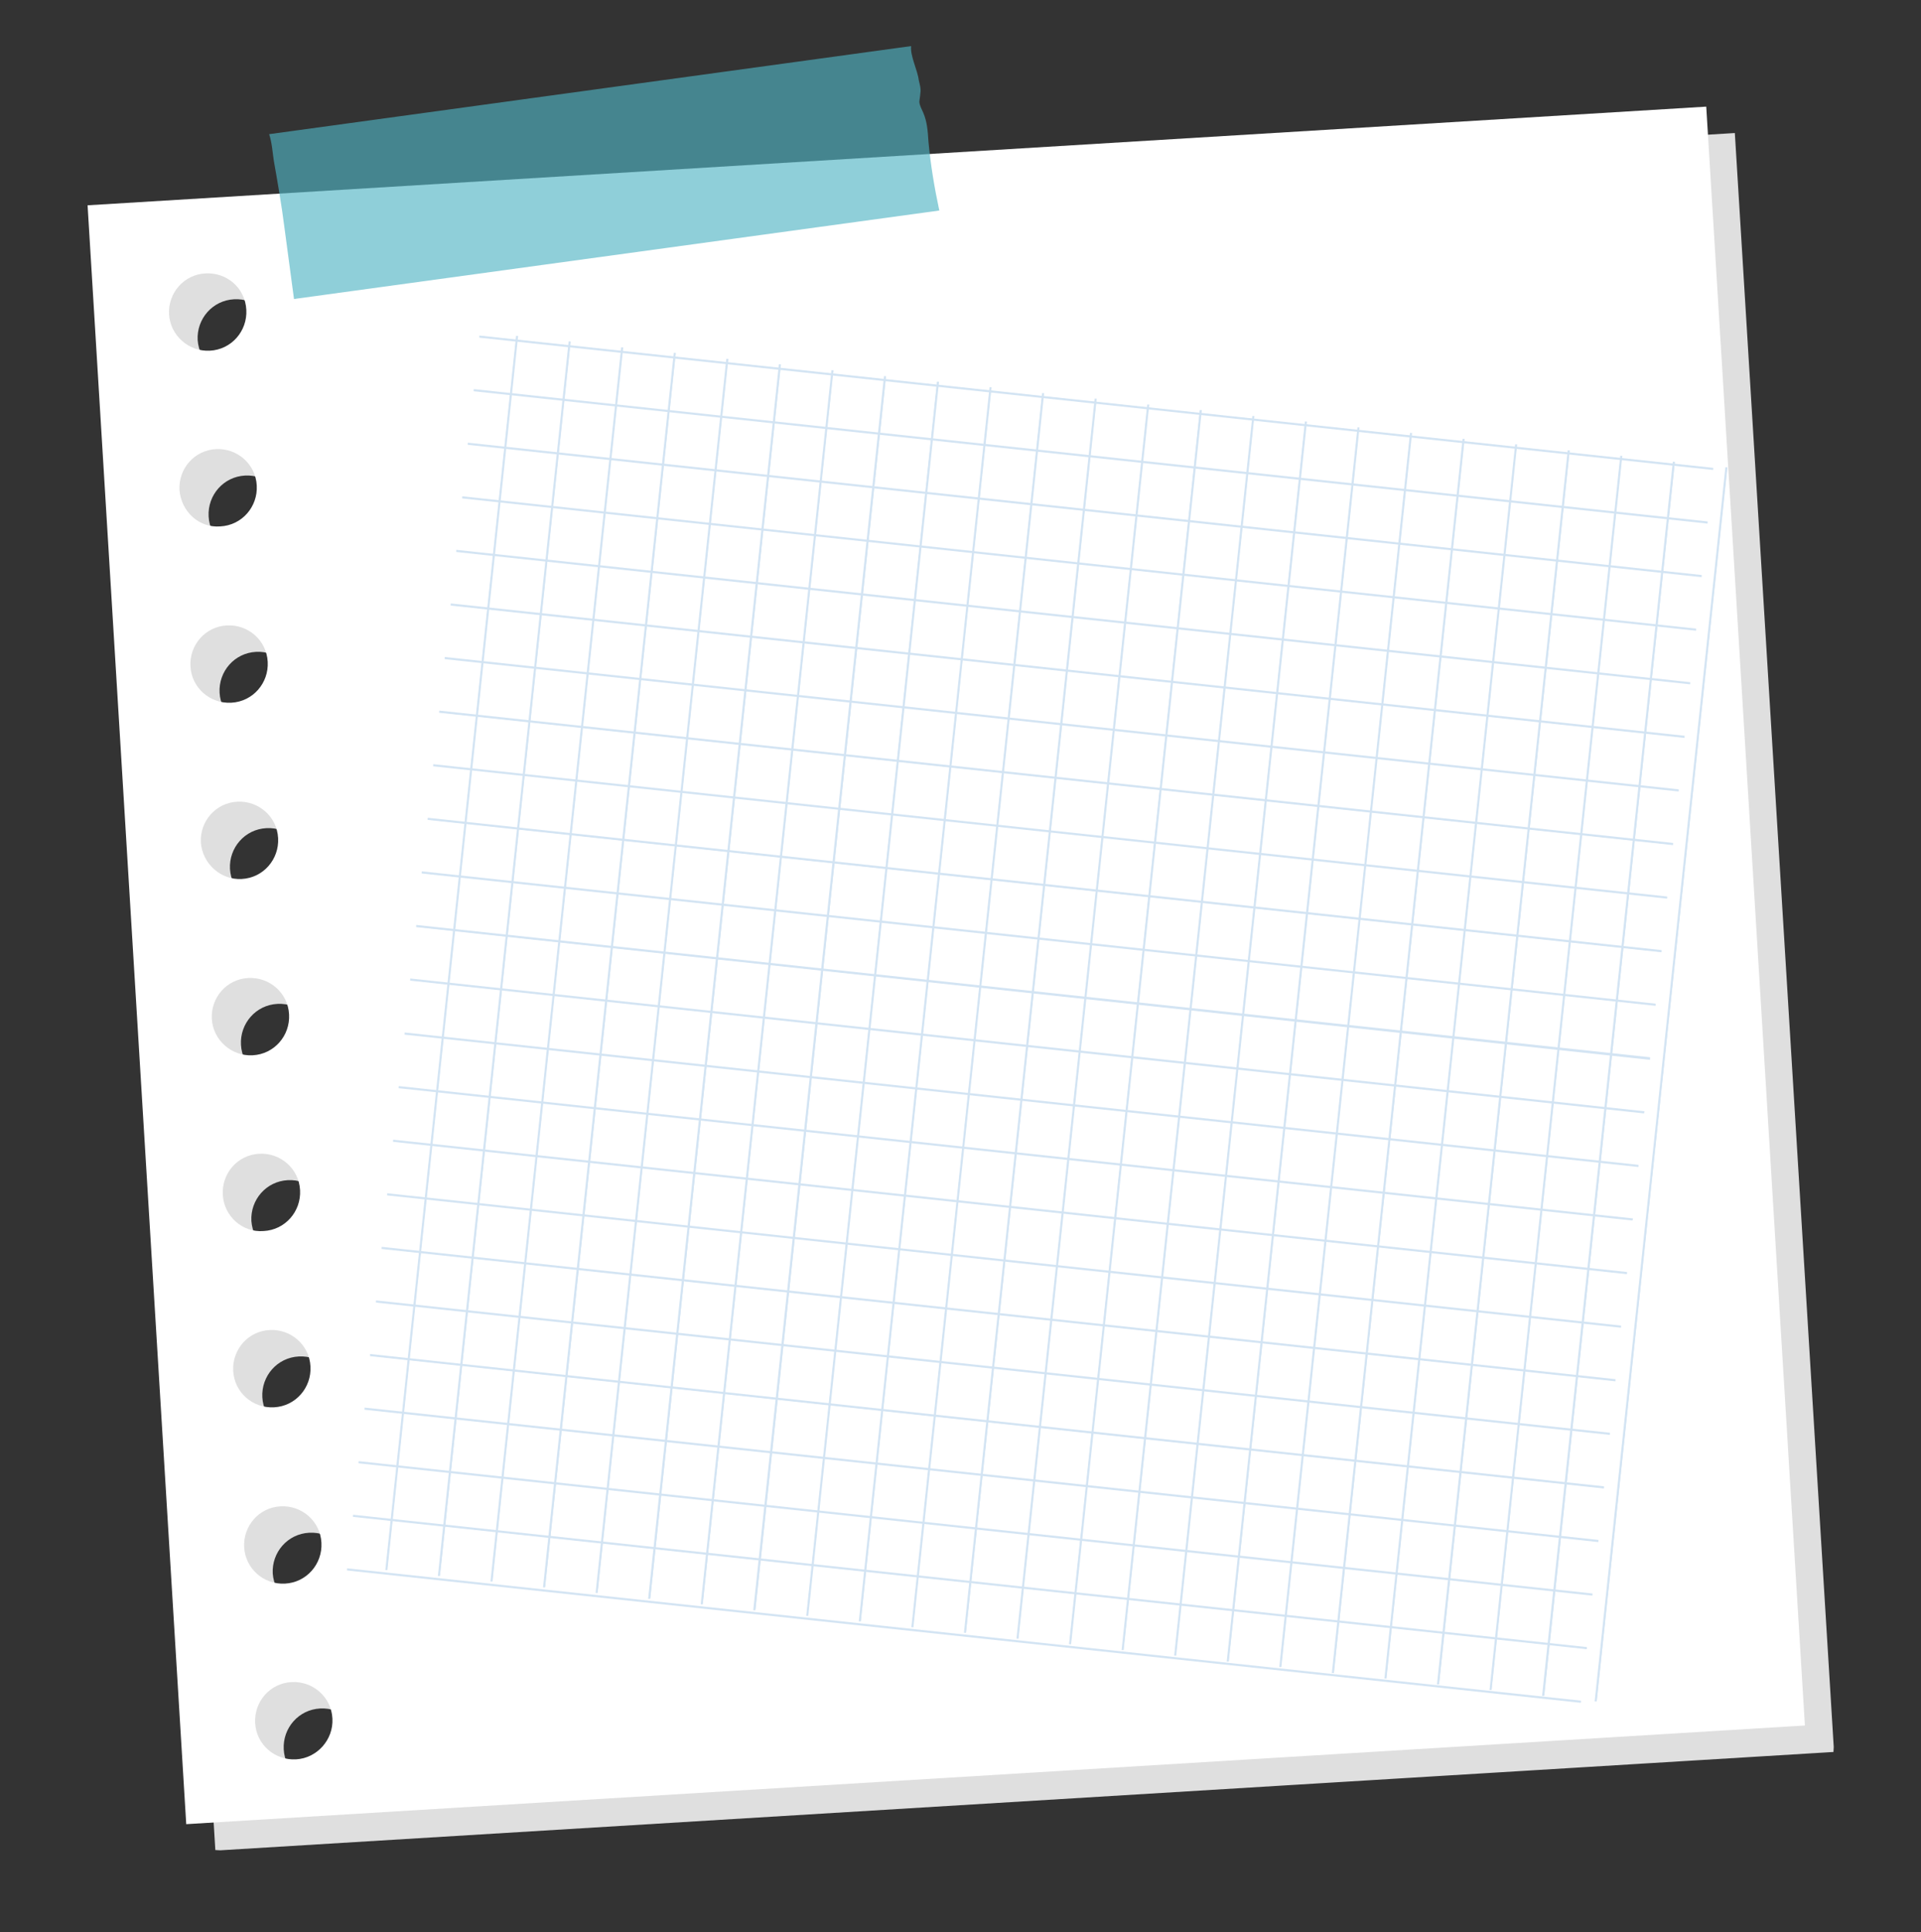 <?xml version="1.0" encoding="UTF-8"?> <svg xmlns="http://www.w3.org/2000/svg" width="347" height="349" viewBox="0 0 347 349" fill="none"><rect x="0" y="0" width="347" height="349" fill="#333333" stroke="none"/><g clip-path="url(#clip0_209_30150)"><path d="M313.372 24.028L21.083 41.853L38.903 334.242L331.292 316.422L313.372 24.028ZM35.705 61.424C35.499 57.608 38.374 54.251 42.289 54.05C46.105 53.844 49.462 56.719 49.663 60.634C49.869 64.45 46.994 67.808 43.079 68.008C39.258 68.314 36.005 65.344 35.705 61.424ZM37.684 93.266C37.478 89.451 40.353 86.093 44.269 85.892C48.084 85.686 51.442 88.561 51.643 92.477C51.849 96.292 48.974 99.65 45.058 99.851C41.243 100.056 37.885 97.182 37.684 93.266ZM39.664 125.109C39.458 121.293 42.333 117.935 46.248 117.735C50.064 117.529 53.422 120.404 53.622 124.319C53.828 128.134 50.953 131.492 47.038 131.693C43.222 131.899 39.87 128.924 39.664 125.109ZM41.544 156.946C41.338 153.13 44.213 149.772 48.128 149.572C51.943 149.366 55.301 152.241 55.502 156.156C55.708 159.972 52.833 163.329 48.918 163.53C45.102 163.736 41.749 160.761 41.544 156.946ZM43.528 188.688C43.322 184.873 46.197 181.515 50.113 181.314C53.928 181.108 57.286 183.983 57.487 187.899C57.692 191.714 54.818 195.072 50.902 195.273C47.082 195.578 43.729 192.604 43.528 188.688ZM45.408 220.525C45.202 216.71 48.077 213.352 51.992 213.151C55.808 212.946 59.166 215.82 59.366 219.736C59.572 223.551 56.697 226.909 52.782 227.11C48.967 227.316 45.709 224.446 45.408 220.525ZM47.388 252.368C47.182 248.552 50.057 245.194 53.972 244.994C57.787 244.788 61.145 247.663 61.346 251.578C61.552 255.394 58.677 258.751 54.761 258.952C50.946 259.158 47.593 256.183 47.388 252.368ZM49.267 284.205C49.061 280.389 51.936 277.032 55.852 276.831C59.667 276.625 63.025 279.5 63.226 283.415C63.431 287.231 60.556 290.589 56.641 290.789C52.726 290.99 49.573 288.025 49.267 284.205ZM58.626 322.532C54.81 322.737 51.453 319.863 51.252 315.947C51.046 312.132 53.921 308.774 57.836 308.573C61.652 308.367 65.01 311.242 65.21 315.158C65.516 318.978 62.541 322.331 58.626 322.532Z" fill="#DFDFDF"></path><path d="M308.208 19.259L15.82 37.079L33.64 329.467L326.028 311.647L308.208 19.259ZM30.536 56.755C30.33 52.939 33.205 49.581 37.12 49.381C41.036 49.18 44.294 52.05 44.494 55.965C44.7 59.78 41.825 63.138 37.91 63.339C34.094 63.545 30.742 60.57 30.536 56.755ZM32.421 88.492C32.215 84.676 35.09 81.319 39.005 81.118C42.821 80.912 46.178 83.787 46.379 87.702C46.585 91.518 43.71 94.876 39.795 95.076C35.974 95.382 32.721 92.412 32.421 88.492ZM34.4 120.334C34.194 116.519 37.069 113.161 40.985 112.96C44.8 112.754 48.158 115.629 48.359 119.545C48.564 123.36 45.69 126.718 41.774 126.919C37.959 127.124 34.601 124.249 34.4 120.334ZM36.28 152.171C36.074 148.356 38.949 144.998 42.864 144.797C46.68 144.592 50.038 147.466 50.238 151.382C50.444 155.197 47.569 158.555 43.654 158.756C39.838 158.962 36.586 155.992 36.28 152.171ZM38.26 184.014C38.054 180.198 40.929 176.84 44.844 176.64C48.659 176.434 52.017 179.309 52.218 183.224C52.424 187.04 49.549 190.397 45.633 190.598C41.818 190.804 38.465 187.829 38.26 184.014ZM40.244 215.756C40.038 211.941 42.913 208.583 46.829 208.382C50.644 208.176 54.002 211.051 54.203 214.966C54.408 218.782 51.533 222.14 47.618 222.34C43.798 222.646 40.445 219.671 40.244 215.756ZM42.124 247.593C41.918 243.778 44.793 240.42 48.708 240.219C52.524 240.013 55.882 242.888 56.082 246.804C56.288 250.619 53.413 253.977 49.498 254.178C45.682 254.383 42.325 251.509 42.124 247.593ZM44.103 279.436C43.898 275.62 46.773 272.262 50.688 272.062C54.503 271.856 57.861 274.731 58.062 278.646C58.268 282.461 55.393 285.819 51.477 286.02C47.562 286.221 44.309 283.251 44.103 279.436ZM53.462 317.762C49.647 317.968 46.289 315.093 46.088 311.178C45.882 307.363 48.757 304.005 52.672 303.804C56.488 303.598 59.846 306.473 60.047 310.388C60.252 314.204 57.278 317.557 53.462 317.762Z" fill="white"></path><g opacity="0.8"><path opacity="0.8" d="M49.471 29.084C50.171 33.025 50.866 37.065 51.366 40.996C51.946 45.331 52.526 49.666 53.106 54.002L169.672 38.022C168.782 33.871 168.092 29.731 167.707 25.506C167.594 23.798 167.486 21.99 166.769 20.351C166.5 19.737 166.131 19.117 166.067 18.413C166.092 17.914 166.217 17.419 166.248 16.82C166.389 16.026 166.13 15.212 165.966 14.503C165.758 12.69 164.387 10.117 164.579 8.324L48.617 24.234C49.14 25.763 49.243 27.67 49.471 29.084Z" fill="#50B4C3"></path></g><path d="M311.758 84.477L288.189 307.192L288.413 307.216L311.982 84.501L311.758 84.477Z" fill="#D3E4F3"></path><path d="M288.422 307.301L288.048 307.286L311.666 84.386L312.04 84.401L288.422 307.301Z" fill="#D3E4F3"></path><path d="M302.295 83.445L278.726 306.16L278.95 306.184L302.519 83.469L302.295 83.445Z" fill="#D3E4F3"></path><path d="M278.927 306.306L278.552 306.291L302.17 83.391L302.545 83.406L278.927 306.306Z" fill="#D3E4F3"></path><path d="M292.758 82.404L269.189 305.119L269.412 305.143L292.981 82.428L292.758 82.404Z" fill="#D3E4F3"></path><path d="M269.434 305.235L269.059 305.22L292.677 82.32L293.052 82.335L269.434 305.235Z" fill="#D3E4F3"></path><path d="M283.294 81.372L259.725 304.087L259.949 304.111L283.518 81.396L283.294 81.372Z" fill="#D3E4F3"></path><path d="M259.938 304.241L259.563 304.225L283.181 81.326L283.556 81.341L259.938 304.241Z" fill="#D3E4F3"></path><path d="M273.756 80.332L250.187 303.047L250.411 303.072L273.98 80.357L273.756 80.332Z" fill="#D3E4F3"></path><path d="M250.445 303.17L250.07 303.155L273.688 80.255L274.063 80.27L250.445 303.17Z" fill="#D3E4F3"></path><path d="M264.294 79.299L240.725 302.014L240.948 302.038L264.517 79.323L264.294 79.299Z" fill="#D3E4F3"></path><path d="M240.949 302.175L240.574 302.16L264.192 79.26L264.567 79.275L240.949 302.175Z" fill="#D3E4F3"></path><path d="M254.755 78.259L231.186 300.974L231.41 300.998L254.979 78.283L254.755 78.259Z" fill="#D3E4F3"></path><path d="M231.457 301.103L231.082 301.088L254.7 78.188L255.075 78.203L231.457 301.103Z" fill="#D3E4F3"></path><path d="M245.292 77.227L221.723 299.942L221.946 299.966L245.515 77.251L245.292 77.227Z" fill="#D3E4F3"></path><path d="M221.961 300.109L221.586 300.094L245.204 77.194L245.579 77.209L221.961 300.109Z" fill="#D3E4F3"></path><path d="M235.754 76.186L212.185 298.901L212.409 298.926L235.978 76.211L235.754 76.186Z" fill="#D3E4F3"></path><path d="M212.468 299.038L212.093 299.023L235.711 76.123L236.086 76.138L212.468 299.038Z" fill="#D3E4F3"></path><path d="M226.283 75.23L202.714 297.945L202.937 297.97L226.506 75.255L226.283 75.23Z" fill="#D3E4F3"></path><path d="M202.972 298.043L202.598 298.028L226.216 75.128L226.59 75.143L202.972 298.043Z" fill="#D3E4F3"></path><path d="M216.745 74.19L193.176 296.905L193.4 296.929L216.969 74.214L216.745 74.19Z" fill="#D3E4F3"></path><path d="M193.48 296.972L193.105 296.957L216.723 74.057L217.098 74.072L193.48 296.972Z" fill="#D3E4F3"></path><path d="M207.282 73.158L183.713 295.873L183.937 295.897L207.506 73.182L207.282 73.158Z" fill="#D3E4F3"></path><path d="M183.984 295.978L183.609 295.963L207.227 73.063L207.602 73.078L183.984 295.978Z" fill="#D3E4F3"></path><path d="M197.818 72.126L174.249 294.841L174.473 294.865L198.042 72.15L197.818 72.126Z" fill="#D3E4F3"></path><path d="M174.491 294.907L174.116 294.892L197.734 71.992L198.109 72.007L174.491 294.907Z" fill="#D3E4F3"></path><path d="M188.28 71.086L164.711 293.801L164.935 293.825L188.504 71.11L188.28 71.086Z" fill="#D3E4F3"></path><path d="M164.995 293.912L164.621 293.897L188.239 70.997L188.613 71.012L164.995 293.912Z" fill="#D3E4F3"></path><path d="M178.817 70.054L155.248 292.769L155.472 292.793L179.041 70.078L178.817 70.054Z" fill="#D3E4F3"></path><path d="M155.502 292.841L155.128 292.826L178.746 69.926L179.12 69.941L155.502 292.841Z" fill="#D3E4F3"></path><path d="M169.28 69.013L145.711 291.728L145.934 291.752L169.503 69.037L169.28 69.013Z" fill="#D3E4F3"></path><path d="M146.007 291.847L145.632 291.831L169.25 68.931L169.625 68.947L146.007 291.847Z" fill="#D3E4F3"></path><path d="M159.816 67.981L136.247 290.696L136.471 290.72L160.04 68.005L159.816 67.981Z" fill="#D3E4F3"></path><path d="M136.436 290.849L136.061 290.834L159.679 67.934L160.054 67.949L136.436 290.849Z" fill="#D3E4F3"></path><path d="M150.278 66.941L126.709 289.656L126.933 289.68L150.502 66.965L150.278 66.941Z" fill="#D3E4F3"></path><path d="M126.943 289.778L126.568 289.763L150.186 66.863L150.561 66.878L126.943 289.778Z" fill="#D3E4F3"></path><path d="M140.815 65.908L117.246 288.623L117.47 288.647L141.039 65.932L140.815 65.908Z" fill="#D3E4F3"></path><path d="M117.448 288.783L117.073 288.768L140.694 65.791L141.069 65.806L117.448 288.783Z" fill="#D3E4F3"></path><path d="M131.277 64.868L107.708 287.583L107.932 287.607L131.501 64.892L131.277 64.868Z" fill="#D3E4F3"></path><path d="M107.955 287.712L107.58 287.697L131.198 64.797L131.573 64.812L107.955 287.712Z" fill="#D3E4F3"></path><path d="M121.815 63.836L98.246 286.551L98.469 286.575L122.038 63.86L121.815 63.836Z" fill="#D3E4F3"></path><path d="M98.459 286.717L98.084 286.702L121.705 63.726L122.08 63.741L98.459 286.717Z" fill="#D3E4F3"></path><path d="M112.276 62.796L88.707 285.511L88.931 285.535L112.5 62.82L112.276 62.796Z" fill="#D3E4F3"></path><path d="M88.966 285.646L88.591 285.631L112.209 62.731L112.584 62.746L88.966 285.646Z" fill="#D3E4F3"></path><path d="M102.813 61.763L79.244 284.478L79.468 284.502L103.037 61.787L102.813 61.763Z" fill="#D3E4F3"></path><path d="M79.47 284.651L79.096 284.636L102.717 61.66L103.091 61.675L79.47 284.651Z" fill="#D3E4F3"></path><path d="M93.275 60.723L69.706 283.438L69.93 283.462L93.499 60.747L93.275 60.723Z" fill="#D3E4F3"></path><path d="M69.977 283.58L69.603 283.565L93.221 60.665L93.595 60.68L69.977 283.58Z" fill="#D3E4F3"></path><path d="M62.833 283.392L62.817 283.544L285.519 307.432L285.535 307.28L62.833 283.392Z" fill="#D3E4F3"></path><path d="M285.565 307.544L285.489 307.541L62.676 283.645L62.692 283.263L62.768 283.266L285.581 307.162L285.565 307.544Z" fill="#D3E4F3"></path><path d="M63.872 273.746L63.856 273.898L286.558 297.786L286.574 297.634L63.872 273.746Z" fill="#D3E4F3"></path><path d="M286.644 297.868L63.755 273.969L63.77 273.587L63.847 273.59L286.659 297.486L286.644 297.868Z" fill="#D3E4F3"></path><path d="M64.92 264.025L64.903 264.177L287.605 288.064L287.622 287.912L64.92 264.025Z" fill="#D3E4F3"></path><path d="M287.646 288.189L287.569 288.186L64.757 264.29L64.772 263.908L64.849 263.911L287.661 287.807L287.646 288.189Z" fill="#D3E4F3"></path><path d="M65.959 254.379L65.943 254.531L288.645 278.418L288.661 278.266L65.959 254.379Z" fill="#D3E4F3"></path><path d="M288.724 278.513L288.648 278.51L65.835 254.614L65.851 254.232L65.927 254.235L288.74 278.131L288.724 278.513Z" fill="#D3E4F3"></path><path d="M66.999 244.733L66.982 244.885L289.684 268.773L289.701 268.62L66.999 244.733Z" fill="#D3E4F3"></path><path d="M289.726 268.834L289.65 268.831L66.837 244.935L66.853 244.553L289.741 268.452L289.726 268.834Z" fill="#D3E4F3"></path><path d="M67.97 235.003L67.954 235.155L290.656 259.042L290.672 258.89L67.97 235.003Z" fill="#D3E4F3"></path><path d="M290.805 259.158L290.728 259.155L67.916 235.259L67.931 234.877L68.008 234.88L290.82 258.776L290.805 259.158Z" fill="#D3E4F3"></path><path d="M69.01 225.357L68.994 225.509L291.696 249.397L291.713 249.245L69.01 225.357Z" fill="#D3E4F3"></path><path d="M291.807 249.48L291.73 249.476L68.918 225.58L68.933 225.198L69.01 225.201L291.822 249.098L291.807 249.48Z" fill="#D3E4F3"></path><path d="M70.058 215.635L70.041 215.787L292.743 239.674L292.76 239.522L70.058 215.635Z" fill="#D3E4F3"></path><path d="M292.809 239.8L292.732 239.797L69.92 215.901L69.935 215.519L292.824 239.418L292.809 239.8Z" fill="#D3E4F3"></path><path d="M71.097 205.99L71.081 206.142L293.783 230.029L293.799 229.877L71.097 205.99Z" fill="#D3E4F3"></path><path d="M293.887 230.125L293.811 230.121L70.998 206.225L71.014 205.843L71.09 205.846L293.902 229.743L293.887 230.125Z" fill="#D3E4F3"></path><path d="M72.144 196.267L72.128 196.419L294.83 220.306L294.847 220.154L72.144 196.267Z" fill="#D3E4F3"></path><path d="M294.889 220.445L72.001 196.546L72.016 196.164L72.092 196.167L294.981 220.066L294.889 220.445Z" fill="#D3E4F3"></path><path d="M73.184 186.622L73.168 186.774L295.87 210.661L295.886 210.509L73.184 186.622Z" fill="#D3E4F3"></path><path d="M295.968 210.77L295.891 210.767L73.079 186.87L73.094 186.488L73.171 186.491L295.983 210.388L295.968 210.77Z" fill="#D3E4F3"></path><path d="M74.232 176.9L74.215 177.052L296.917 200.939L296.934 200.787L74.232 176.9Z" fill="#D3E4F3"></path><path d="M296.97 201.09L296.893 201.087L74.084 177.114L74.099 176.732L74.176 176.735L297.061 200.711L296.97 201.09Z" fill="#D3E4F3"></path><path d="M75.271 167.254L75.255 167.406L297.957 191.294L297.973 191.141L75.271 167.254Z" fill="#D3E4F3"></path><path d="M298.048 191.415L297.972 191.412L75.162 167.439L75.178 167.057L298.066 190.956L298.048 191.415Z" fill="#D3E4F3"></path><path d="M76.319 157.533L76.302 157.685L299.004 181.572L299.021 181.42L76.319 157.533Z" fill="#D3E4F3"></path><path d="M299.053 181.659L298.977 181.656L76.164 157.76L76.18 157.378L76.256 157.381L299.068 181.277L299.053 181.659Z" fill="#D3E4F3"></path><path d="M77.358 147.886L77.342 148.038L300.044 171.925L300.06 171.773L77.358 147.886Z" fill="#D3E4F3"></path><path d="M300.131 171.983L300.055 171.98L77.243 148.084L77.258 147.702L77.335 147.705L300.147 171.601L300.131 171.983Z" fill="#D3E4F3"></path><path d="M78.406 138.164L78.389 138.316L301.092 162.204L301.108 162.052L78.406 138.164Z" fill="#D3E4F3"></path><path d="M301.134 162.304L301.057 162.301L78.245 138.405L78.26 138.023L301.149 161.922L301.134 162.304Z" fill="#D3E4F3"></path><path d="M79.445 128.519L79.429 128.671L302.131 152.559L302.147 152.407L79.445 128.519Z" fill="#D3E4F3"></path><path d="M302.212 152.628L302.136 152.625L79.323 128.729L79.339 128.347L79.415 128.35L302.227 152.246L302.212 152.628Z" fill="#D3E4F3"></path><path d="M80.493 118.797L80.476 118.949L303.178 142.837L303.195 142.685L80.493 118.797Z" fill="#D3E4F3"></path><path d="M303.214 142.949L303.137 142.946L80.325 119.05L80.34 118.668L80.417 118.671L303.229 142.567L303.214 142.949Z" fill="#D3E4F3"></path><path d="M81.532 109.151L81.516 109.303L304.218 133.19L304.235 133.038L81.532 109.151Z" fill="#D3E4F3"></path><path d="M304.292 133.273L304.216 133.27L81.404 109.374L81.419 108.992L81.496 108.995L304.308 132.891L304.292 133.273Z" fill="#D3E4F3"></path><path d="M82.58 99.429L82.564 99.581L305.266 123.468L305.282 123.316L82.58 99.429Z" fill="#D3E4F3"></path><path d="M305.295 123.594L305.218 123.591L82.406 99.695L82.421 99.313L82.498 99.316L305.31 123.212L305.295 123.594Z" fill="#D3E4F3"></path><path d="M83.543 89.776L83.527 89.928L306.229 113.815L306.245 113.663L83.543 89.776Z" fill="#D3E4F3"></path><path d="M306.373 113.919L83.484 90.019L83.499 89.637L306.388 113.536L306.373 113.919Z" fill="#D3E4F3"></path><path d="M84.591 80.053L84.575 80.206L307.277 104.092L307.293 103.94L84.591 80.053Z" fill="#D3E4F3"></path><path d="M307.375 104.239L307.298 104.236L84.486 80.34L84.501 79.958L84.578 79.961L307.39 103.857L307.375 104.239Z" fill="#D3E4F3"></path><path d="M85.63 70.407L85.614 70.56L308.316 94.447L308.332 94.294L85.63 70.407Z" fill="#D3E4F3"></path><path d="M308.453 94.564L308.377 94.561L85.564 70.664L85.58 70.282L85.656 70.285L308.469 94.181L308.453 94.564Z" fill="#D3E4F3"></path><path d="M86.679 60.685L86.662 60.837L309.365 84.724L309.381 84.572L86.679 60.685Z" fill="#D3E4F3"></path><path d="M309.455 84.884L86.567 60.985L86.582 60.603L309.471 84.502L309.455 84.884Z" fill="#D3E4F3"></path></g><defs><clipPath id="clip0_209_30150"><rect width="329.2" height="331.8" fill="white" transform="translate(17.67 0.826) rotate(2.922)"></rect></clipPath></defs></svg> 